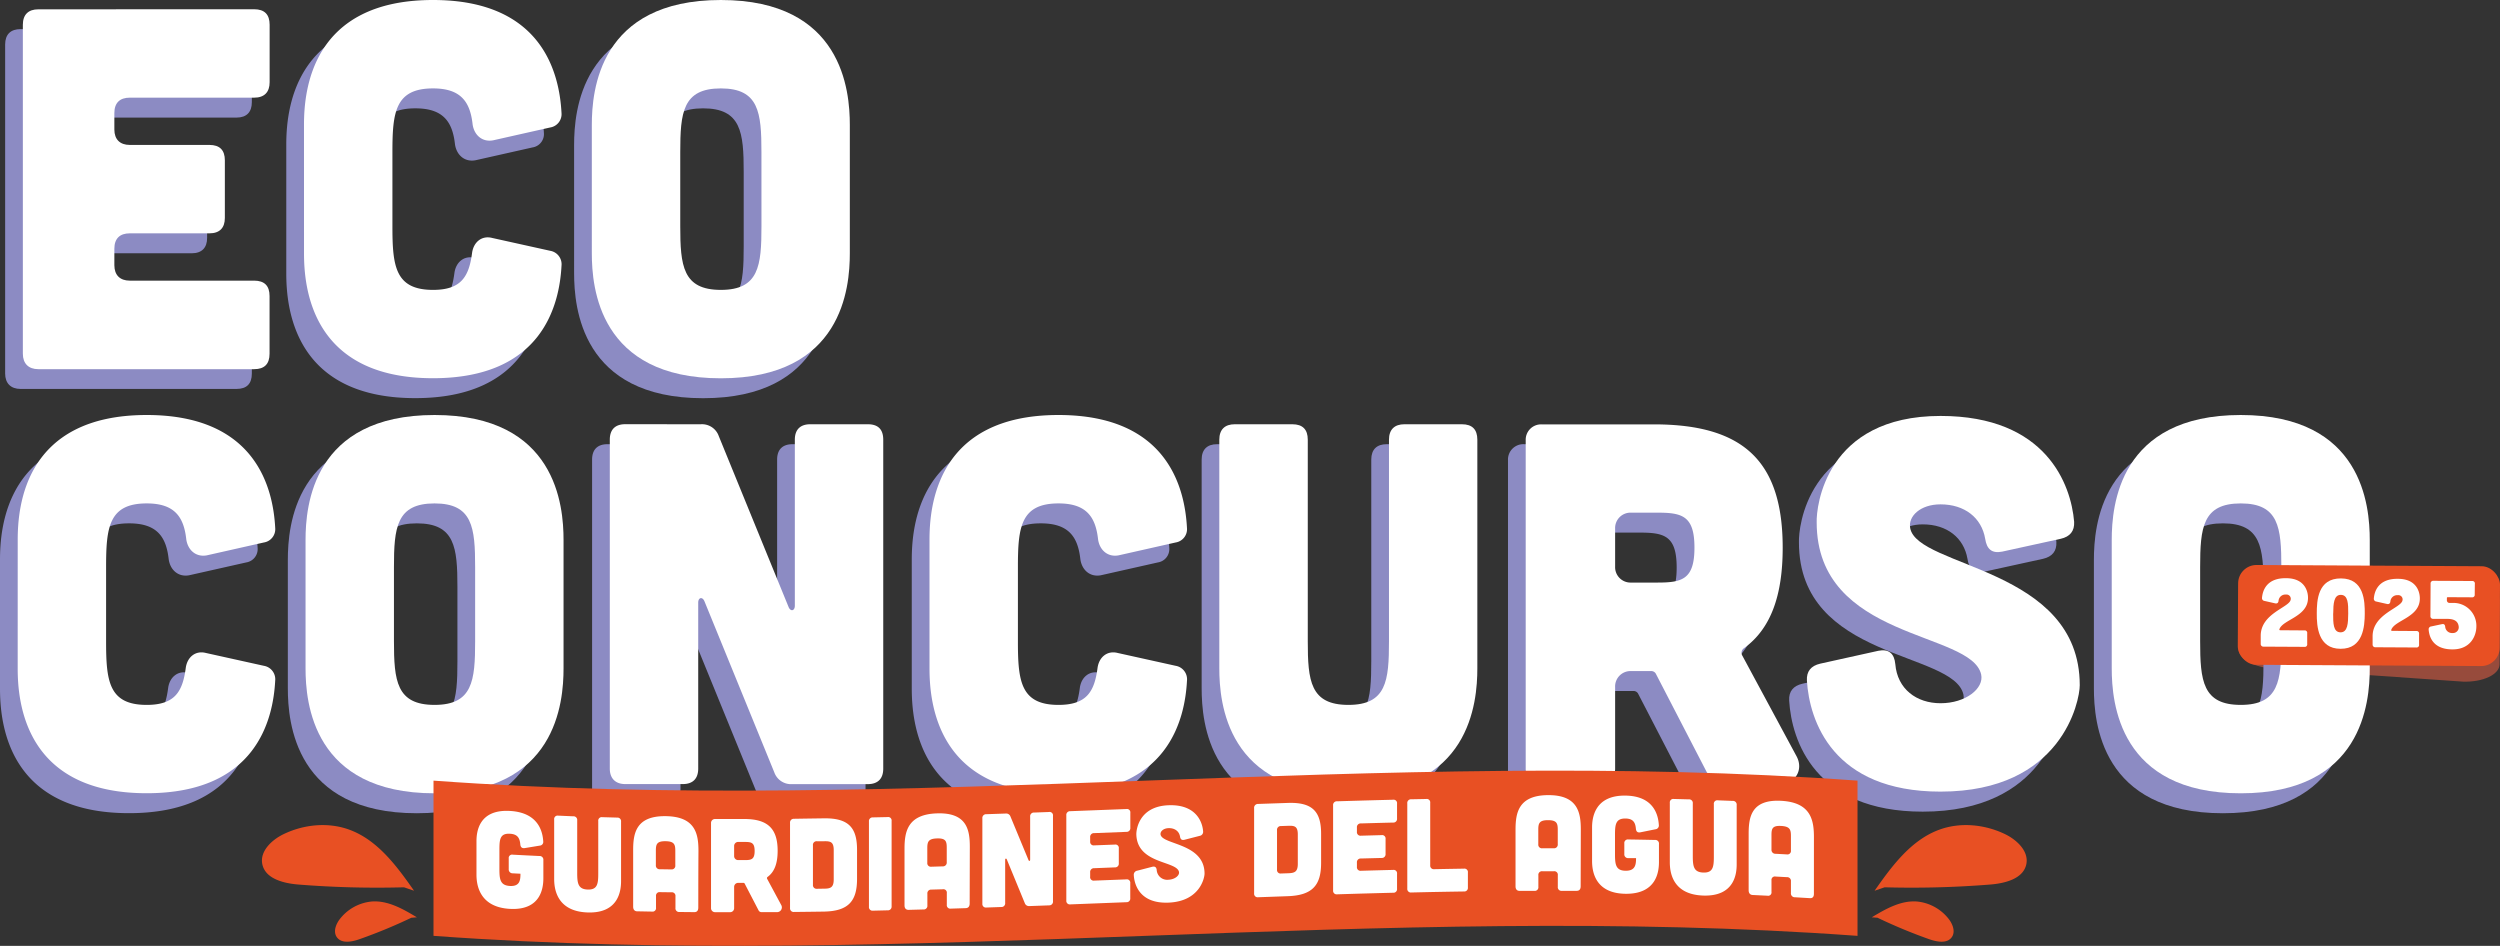 <svg xmlns="http://www.w3.org/2000/svg" viewBox="0 0 1010.65 382.37"><rect x="0" y="0" width="1010.65" height="382.37" fill="#333333" stroke="none"/><defs><style>.cls-1{isolation:isolate;}.cls-2{fill:#974b3c;}.cls-3{mix-blend-mode:multiply;}.cls-4{fill:#8c8bc3;}.cls-5{fill:#fff;}.cls-6{fill:#e85023;}</style></defs><title>ecoconcurso-2025_1</title><g class="cls-1"><g id="Capa_2" data-name="Capa 2"><g id="Capa_1-2" data-name="Capa 1"><path class="cls-2" d="M995.71,275.56l-76.11-5.28c-8.09-.25-14.69-3.8-14.67-7.89l.14-25.47c0-4.09,6.66-7.23,14.76-7l76.11,5.28c8.09.25,14.69,3.8,14.67,7.89l-.14,25.47C1010.45,272.67,1003.81,275.81,995.71,275.56Z"/><g class="cls-3"><path class="cls-4" d="M95.58,11.8q6.23,0,6.23,6.23V41.3c0,4-2.08,6.24-6.23,6.24H45.3c-3.95,0-6.24,2.07-6.24,6.23v6.65c0,4,2.29,6.23,6.24,6.23H77.5q6.24,0,6.23,6.24V96.16c0,3.94-2.07,6.23-6.23,6.23H45.3c-3.95,0-6.24,2.08-6.24,6.23v6.65c0,4,2.29,6.24,6.24,6.24H95.58q6.23,0,6.23,6.23V151q0,6.24-6.23,6.23H8.31c-3.95,0-6.23-2.28-6.23-6.23V18c0-4.15,2.28-6.23,6.23-6.23Z"/><path class="cls-4" d="M115.73,58.55c0-13.71,2.91-50.49,52.15-50.49,44.26,0,51.12,29.71,52,45.71a5.45,5.45,0,0,1-4.57,5.82l-23.07,5.19c-4.36.83-7.68-2.07-8.31-6.44-1-9.14-4.78-14.54-16-14.54-15.37,0-16.41,9.76-16.41,25.76V99.48c0,16,1,25.77,16.41,25.77,11.43,0,14.55-5.41,15.79-15,.63-4.37,4-7.07,8.11-6l23.48,5.2a5.51,5.51,0,0,1,4.57,6c-.83,15.79-7.69,45.5-52,45.5-49.24,0-52.15-36.77-52.15-50.49Z"/><path class="cls-4" d="M336.39,110.49c0,13.72-2.91,50.49-52.15,50.49s-52.15-36.77-52.15-50.49V58.55c0-13.71,2.91-50.49,52.15-50.49s52.15,36.78,52.15,50.49ZM300.65,69.56c0-16-1-25.76-16.41-25.76s-16.42,9.76-16.42,25.76V99.48c0,16,1,25.77,16.42,25.77s16.41-9.77,16.41-25.77Z"/></g><g class="cls-3"><path class="cls-4" d="M0,226.32c0-13.71,2.91-50.49,52.15-50.49,44.26,0,51.12,29.71,52,45.71a5.46,5.46,0,0,1-4.57,5.82l-23.07,5.19c-4.36.84-7.69-2.07-8.31-6.44-1-9.14-4.78-14.54-16-14.54-15.37,0-16.41,9.76-16.41,25.76v29.92c0,16,1,25.77,16.41,25.77,11.43,0,14.55-5.4,15.79-15,.63-4.36,4-7.07,8.11-6l23.48,5.2a5.54,5.54,0,0,1,4.57,6c-.83,15.79-7.69,45.51-51.95,45.51C2.91,328.76,0,292,0,278.27Z"/><path class="cls-4" d="M220.66,278.27c0,13.71-2.91,50.49-52.15,50.49S116.36,292,116.36,278.27V226.32c0-13.71,2.9-50.49,52.15-50.49s52.15,36.78,52.15,50.49Zm-35.74-40.94c0-16-1-25.76-16.41-25.76s-16.42,9.76-16.42,25.76v29.92c0,16,1,25.77,16.42,25.77s16.41-9.77,16.41-25.77Z"/><path class="cls-4" d="M276.13,179.57a7.19,7.19,0,0,1,7.28,4.78l28.26,69.19c.83,1.87,2.49,1.46,2.49-.62V185.8c0-4.15,2.28-6.23,6.23-6.23h23.27q6.24,0,6.24,6.23v133c0,4-2.08,6.24-6.24,6.24H313.12a7.18,7.18,0,0,1-7.27-4.78l-28.26-69.19c-.83-1.87-2.49-1.46-2.49.62v67.11c0,4-2.08,6.24-6.24,6.24H245.59c-4,0-6.23-2.29-6.23-6.24v-133c0-4.15,2.28-6.23,6.23-6.23Z"/><path class="cls-4" d="M368.59,226.32c0-13.71,2.91-50.49,52.16-50.49,44.25,0,51.11,29.71,51.94,45.71a5.44,5.44,0,0,1-4.57,5.82l-23.06,5.19c-4.37.84-7.69-2.07-8.31-6.44-1-9.14-4.78-14.54-16-14.54-15.38,0-16.42,9.76-16.42,25.76v29.92c0,16,1,25.77,16.42,25.77,11.42,0,14.54-5.4,15.79-15,.62-4.36,3.95-7.07,8.1-6l23.48,5.2a5.52,5.52,0,0,1,4.57,6c-.83,15.79-7.69,45.51-51.94,45.51-49.25,0-52.16-36.78-52.16-50.49Z"/><path class="cls-4" d="M515.29,179.57q6.23,0,6.23,6.23v81.45c0,16,1,25.77,16.41,25.77s16.42-9.77,16.42-25.77V185.8c0-4.15,2.28-6.23,6.23-6.23h23.27q6.24,0,6.24,6.23v92.47c0,13.71-2.91,50.49-52.16,50.49S485.78,292,485.78,278.27V185.8c0-4.15,2.29-6.23,6.23-6.23Z"/><path class="cls-4" d="M719.12,313.8c2.9,5.4-.42,11.22-6.86,11.22H688.57a5.09,5.09,0,0,1-4.78-2.91l-21.61-41.77a2.09,2.09,0,0,0-1.66-1h-8.31a6.22,6.22,0,0,0-6.44,6.44v32.83a6.22,6.22,0,0,1-6.44,6.44H616.06a6.22,6.22,0,0,1-6.44-6.44V186a6.22,6.22,0,0,1,6.44-6.44h45.5c37,0,52,15.79,52,49.87,0,19.32-4.78,32.83-15.8,40.72a2.21,2.21,0,0,0-.62,2.7Zm-66.91-98.49a6.22,6.22,0,0,0-6.44,6.44v15.38a6.22,6.22,0,0,0,6.44,6.44h10.6c10,0,15-1.25,15-14.13s-5-14.13-15-14.13Z"/><path class="cls-4" d="M802.22,231.1c-4.15.83-6.23-1-6.85-5.19-1.46-8.52-8.31-13.93-18.08-13.93-8.1,0-13.09,4.78-12.26,9.56,2.91,16.21,68.57,15.79,68.57,63.58,0,6.24-7.06,43-56.31,43-43.63,0-53-28.67-54-44.88-.21-3.74,1.66-6,5.4-6.85l23.48-5.2c4.16-.83,6.44,1,6.86,5.4.83,10,8.52,15.8,18.28,15.8,10.18,0,17.66-6,16.42-11.64-4-17.66-66.49-13.71-66.49-61.5-.21-6.24,3.53-43,50.07-43,42.8,0,52.78,27.84,54,42.8.21,3.74-1.66,6-5.4,6.86Z"/><path class="cls-4" d="M950.79,278.27c0,13.71-2.91,50.49-52.16,50.49S846.48,292,846.48,278.27V226.32c0-13.71,2.91-50.49,52.15-50.49s52.16,36.78,52.16,50.49Zm-35.74-40.94c0-16-1-25.76-16.42-25.76s-16.41,9.76-16.41,25.76v29.92c0,16,1,25.77,16.41,25.77s16.42-9.77,16.42-25.77Z"/></g><path class="cls-5" d="M102.74,3.74Q109,3.74,109,10V33.25c0,3.94-2.07,6.23-6.23,6.23H52.46c-4,0-6.23,2.08-6.23,6.23v6.65c0,4,2.28,6.23,6.23,6.23h32.2q6.24,0,6.24,6.24V88.1c0,4-2.08,6.23-6.24,6.23H52.46c-4,0-6.23,2.08-6.23,6.24v6.64c0,4,2.28,6.24,6.23,6.24h50.28q6.24,0,6.23,6.23V143q0,6.24-6.23,6.24H15.47c-3.94,0-6.23-2.29-6.23-6.24V10c0-4.15,2.29-6.23,6.23-6.23Z"/><path class="cls-5" d="M122.89,50.49C122.89,36.78,125.8,0,175.05,0,219.3,0,226.16,29.71,227,45.71a5.44,5.44,0,0,1-4.57,5.82l-23.06,5.19c-4.37.83-7.69-2.07-8.31-6.44-1-9.14-4.78-14.54-16-14.54-15.38,0-16.42,9.76-16.42,25.76V91.42c0,16,1,25.77,16.42,25.77,11.42,0,14.54-5.4,15.79-15,.62-4.37,3.95-7.07,8.1-6l23.48,5.2a5.52,5.52,0,0,1,4.57,6c-.83,15.79-7.69,45.51-51.94,45.51-49.25,0-52.16-36.78-52.16-50.49Z"/><path class="cls-5" d="M343.55,102.44c0,13.71-2.9,50.49-52.15,50.49s-52.15-36.78-52.15-50.49V50.49C239.25,36.78,242.16,0,291.4,0s52.15,36.78,52.15,50.49ZM307.82,61.5c0-16-1-25.76-16.42-25.76S275,45.5,275,61.5V91.42c0,16,1,25.77,16.41,25.77s16.42-9.77,16.42-25.77Z"/><path class="cls-5" d="M7.16,218.26c0-13.71,2.91-50.49,52.16-50.49,44.25,0,51.11,29.72,51.94,45.71a5.44,5.44,0,0,1-4.57,5.82l-23.06,5.2c-4.37.83-7.69-2.08-8.32-6.44-1-9.15-4.77-14.55-16-14.55-15.38,0-16.42,9.77-16.42,25.77V259.2c0,16,1,25.76,16.42,25.76,11.42,0,14.54-5.4,15.79-15,.62-4.36,3.94-7.06,8.1-6l23.48,5.2a5.52,5.52,0,0,1,4.57,6c-.83,15.8-7.69,45.51-51.94,45.51-49.25,0-52.16-36.78-52.16-50.49Z"/><path class="cls-5" d="M227.82,270.21c0,13.71-2.91,50.49-52.15,50.49s-52.15-36.78-52.15-50.49V218.26c0-13.71,2.91-50.49,52.15-50.49s52.15,36.78,52.15,50.49Zm-35.74-40.93c0-16-1-25.77-16.41-25.77s-16.41,9.77-16.41,25.77V259.2c0,16,1,25.76,16.41,25.76s16.41-9.77,16.41-25.76Z"/><path class="cls-5" d="M283.3,171.51a7.18,7.18,0,0,1,7.27,4.78l28.26,69.19c.83,1.87,2.49,1.46,2.49-.62V177.75c0-4.16,2.29-6.24,6.23-6.24h23.28q6.23,0,6.23,6.24v133c0,3.95-2.08,6.24-6.23,6.24H320.28a7.18,7.18,0,0,1-7.27-4.78L284.75,243c-.83-1.87-2.49-1.46-2.49.62v67.11c0,3.95-2.08,6.24-6.23,6.24H252.75c-3.94,0-6.23-2.29-6.23-6.24v-133c0-4.16,2.29-6.24,6.23-6.24Z"/><path class="cls-5" d="M375.76,218.26c0-13.71,2.91-50.49,52.15-50.49,44.26,0,51.11,29.72,51.94,45.71a5.44,5.44,0,0,1-4.57,5.82l-23.06,5.2c-4.36.83-7.69-2.08-8.31-6.44-1-9.15-4.78-14.55-16-14.55-15.38,0-16.41,9.77-16.41,25.77V259.2c0,16,1,25.76,16.41,25.76,11.43,0,14.54-5.4,15.79-15,.62-4.36,3.95-7.06,8.1-6l23.48,5.2a5.52,5.52,0,0,1,4.57,6c-.83,15.8-7.68,45.51-51.94,45.51-49.24,0-52.15-36.78-52.15-50.49Z"/><path class="cls-5" d="M522.45,171.51q6.22,0,6.23,6.24V259.2c0,16,1,25.76,16.42,25.76s16.41-9.77,16.41-25.76V177.75c0-4.16,2.29-6.24,6.23-6.24H591q6.22,0,6.23,6.24v92.46c0,13.71-2.91,50.49-52.15,50.49s-52.16-36.78-52.16-50.49V177.75c0-4.16,2.29-6.24,6.24-6.24Z"/><path class="cls-5" d="M726.28,305.74c2.91,5.4-.42,11.22-6.86,11.22H695.74a5.07,5.07,0,0,1-4.78-2.91l-21.61-41.76a2.11,2.11,0,0,0-1.66-1h-8.32a6.22,6.22,0,0,0-6.44,6.44v32.83a6.22,6.22,0,0,1-6.44,6.44H623.22a6.22,6.22,0,0,1-6.44-6.44V178a6.22,6.22,0,0,1,6.44-6.44h45.5c37,0,51.95,15.79,51.95,49.87,0,19.32-4.78,32.83-15.79,40.72a2.23,2.23,0,0,0-.63,2.71Zm-66.91-98.49a6.22,6.22,0,0,0-6.44,6.44v15.38a6.22,6.22,0,0,0,6.44,6.44H670c10,0,15-1.25,15-14.13s-5-14.13-15-14.13Z"/><path class="cls-5" d="M809.39,223c-4.16.83-6.23-1-6.86-5.19-1.45-8.52-8.31-13.92-18.07-13.92-8.11,0-13.1,4.78-12.26,9.55,2.9,16.21,68.56,15.8,68.56,63.58,0,6.24-7.06,43-56.3,43-43.64,0-53-28.67-54-44.88-.21-3.74,1.66-6,5.4-6.85l23.48-5.2c4.16-.83,6.44,1,6.86,5.41.83,10,8.52,15.79,18.29,15.79,10.18,0,17.66-6,16.41-11.64-4-17.66-66.49-13.71-66.49-61.5-.21-6.24,3.53-43,50.08-43,42.8,0,52.77,27.84,54,42.8.2,3.74-1.66,6-5.4,6.86Z"/><path class="cls-5" d="M958,270.21c0,13.71-2.91,50.49-52.15,50.49s-52.16-36.78-52.16-50.49V218.26c0-13.71,2.91-50.49,52.16-50.49S958,204.55,958,218.26Zm-35.74-40.93c0-16-1-25.77-16.41-25.77s-16.42,9.77-16.42,25.77V259.2c0,16,1,25.76,16.42,25.76s16.41-9.77,16.41-25.76Z"/><path class="cls-6" d="M167.38,360.09c-7-10-14.77-20.56-26.27-24.72-8.48-3.07-18.15-2.11-26.3,1.76-4.92,2.33-9.89,7-8.75,12.29,1.26,5.89,8.66,7.69,14.67,8.17a398.14,398.14,0,0,0,42.59,1.11"/><path class="cls-6" d="M168.52,370.83c-5.61-3.37-11.69-6.86-18.22-6.39A18.52,18.52,0,0,0,137.82,371c-1.9,2.2-3.33,5.56-1.62,7.91,1.9,2.61,5.91,1.88,9,.81a212.59,212.59,0,0,0,21.07-8.7"/><path class="cls-6" d="M757.82,360.09c7-10,14.77-20.56,26.27-24.72,8.48-3.07,18.15-2.11,26.31,1.76,4.91,2.33,9.88,7,8.75,12.29-1.27,5.89-8.67,7.69-14.68,8.17a398.14,398.14,0,0,1-42.59,1.11"/><path class="cls-6" d="M756.68,370.83c5.61-3.37,11.69-6.86,18.22-6.39A18.52,18.52,0,0,1,787.38,371c1.9,2.2,3.33,5.56,1.62,7.91-1.9,2.61-5.91,1.88-9,.81A212.59,212.59,0,0,1,759,371"/><path class="cls-6" d="M750.92,378.33c-191.85-14-383.81,14-575.67,0q0-31.38,0-62.75c191.86,14,383.82-14,575.67,0Z"/><path class="cls-5" d="M192.62,340.11c0-3.55.75-13,13.52-12.28,11.31.62,13.22,8.11,13.47,12.31a1.5,1.5,0,0,1-1.4,1.71l-6.09,1c-1.08.16-1.68-.36-1.78-1.49-.23-2.58-1.13-4.15-4.2-4.31-4-.22-4.25,2.29-4.25,6.44v7.75c0,4.15.26,6.7,4.25,6.92s4.26-2.31,4.26-4.95l-3.13-.16a1.56,1.56,0,0,1-1.61-1.7v-4.31a1.36,1.36,0,0,1,1.61-1.53c4.31.23,6.47.34,10.77.54a1.5,1.5,0,0,1,1.62,1.69v7.27c0,3.55-.75,13.11-13.52,12.41s-13.52-10.34-13.52-13.89Z"/><path class="cls-5" d="M231.72,330a1.48,1.48,0,0,1,1.62,1.67v21.11c0,4.15.27,6.7,4.25,6.83s4.26-2.4,4.26-6.54V331.92a1.4,1.4,0,0,1,1.61-1.57l6,.17a1.47,1.47,0,0,1,1.61,1.65v24c0,3.56-.75,13.13-13.52,12.7s-13.52-10-13.52-13.59v-24a1.39,1.39,0,0,1,1.62-1.55Z"/><path class="cls-5" d="M282.29,366.92c0,1.19-.53,1.83-1.61,1.82l-6-.06a1.47,1.47,0,0,1-1.62-1.63v-4.69a1.45,1.45,0,0,0-1.62-1.64l-4.63-.06a1.42,1.42,0,0,0-1.61,1.59v4.68a1.4,1.4,0,0,1-1.62,1.59l-6-.11c-1,0-1.62-.68-1.62-1.87V343.7c0-6.78,1.08-13.93,13.2-13.76s13.2,7.36,13.2,14.14C282.3,353.22,282.3,357.79,282.29,366.92ZM273,344c0-2.58-.38-3.88-3.93-3.93s-3.93,1.24-3.93,3.82v5.87a1.49,1.49,0,0,0,1.61,1.64l4.63.07a1.47,1.47,0,0,0,1.62-1.65Z"/><path class="cls-5" d="M315.79,365.81a1.93,1.93,0,0,1-1.78,2.93l-6.14,0a1.31,1.31,0,0,1-1.23-.75c-2.24-4.32-3.37-6.48-5.61-10.81a.53.53,0,0,0-.43-.27h-2.15a1.62,1.62,0,0,0-1.67,1.67v8.51a1.61,1.61,0,0,1-1.67,1.67h-6a1.62,1.62,0,0,1-1.67-1.68V332.75a1.6,1.6,0,0,1,1.67-1.66c4.71,0,7.07,0,11.79,0,9.59,0,13.47,4,13.47,12.86,0,5-1.24,8.52-4.1,10.58a.6.6,0,0,0-.16.71Zm-17.34-25.45a1.62,1.62,0,0,0-1.67,1.67v4a1.61,1.61,0,0,0,1.67,1.67h2.75c2.58,0,3.87-.34,3.87-3.68s-1.29-3.66-3.87-3.65Z"/><path class="cls-5" d="M333,330.82c10.13-.16,13.47,3.85,13.47,12.69V355.3c0,8.84-3.34,13.07-13.47,13.22-4.8.07-7.21.1-12,.15a1.46,1.46,0,0,1-1.62-1.6V332.66A1.51,1.51,0,0,1,321,331C325.76,330.92,328.17,330.89,333,330.82Zm.16,28.43c2.59,0,3.88-.49,3.88-3.72V343.68c0-3.34-1.29-3.64-3.88-3.6l-2.91,0a1.47,1.47,0,0,0-1.61,1.64V357.7a1.46,1.46,0,0,0,1.61,1.6Z"/><path class="cls-5" d="M358.82,330.31a1.39,1.39,0,0,1,1.62,1.57v34.48a1.49,1.49,0,0,1-1.62,1.65l-5.92.14a1.44,1.44,0,0,1-1.62-1.58V332.09a1.49,1.49,0,0,1,1.62-1.65Z"/><path class="cls-5" d="M392,365.25c0,1.18-.54,1.85-1.62,1.88l-6,.19a1.4,1.4,0,0,1-1.62-1.57v-4.69a1.38,1.38,0,0,0-1.62-1.56l-4.63.13a1.5,1.5,0,0,0-1.61,1.66V366a1.47,1.47,0,0,1-1.62,1.66l-6,.16c-1,0-1.62-.6-1.62-1.79V343.18c0-6.79,1.08-14,13.2-14.37s13.2,6.81,13.2,13.6Zm-9.27-22.55c0-2.59-.38-3.87-3.93-3.76s-3.93,1.4-3.93,4v5.87a1.43,1.43,0,0,0,1.61,1.57l4.63-.14a1.54,1.54,0,0,0,1.62-1.72Z"/><path class="cls-5" d="M406.59,328.88a1.8,1.8,0,0,1,1.89,1.18c2.93,7.07,4.39,10.61,7.32,17.67.22.48.65.36.65-.18v-17.4a1.5,1.5,0,0,1,1.62-1.67l6-.22a1.37,1.37,0,0,1,1.61,1.55v34.47A1.51,1.51,0,0,1,424.1,366l-7.92.29a1.79,1.79,0,0,1-1.89-1.17L407,347.4c-.22-.48-.65-.35-.65.18V365a1.5,1.5,0,0,1-1.61,1.67l-6,.21a1.42,1.42,0,0,1-1.61-1.56V330.82a1.51,1.51,0,0,1,1.61-1.67Z"/><path class="cls-5" d="M455.33,327.06a1.37,1.37,0,0,1,1.62,1.55v6a1.51,1.51,0,0,1-1.62,1.68l-13,.51a1.52,1.52,0,0,0-1.62,1.68v1.72a1.41,1.41,0,0,0,1.62,1.55l8.35-.32a1.37,1.37,0,0,1,1.61,1.55v6a1.5,1.5,0,0,1-1.61,1.67l-8.35.33a1.52,1.52,0,0,0-1.62,1.68v1.72A1.41,1.41,0,0,0,442.3,356l13-.5a1.37,1.37,0,0,1,1.62,1.55v6a1.49,1.49,0,0,1-1.62,1.68l-22.62.88a1.42,1.42,0,0,1-1.61-1.56V329.61a1.51,1.51,0,0,1,1.61-1.68Z"/><path class="cls-5" d="M478.82,339.49c-1.08.26-1.61-.21-1.78-1.27-.35-2.18-2.16-3.53-4.69-3.43-2.1.08-3.39,1.37-3.18,2.6.76,4.18,17.78,3.41,17.78,15.8,0,1.61-1.83,11.21-14.6,11.71-11.31.44-13.75-6.91-14-11.08a1.66,1.66,0,0,1,1.4-1.84l6.09-1.58c1.07-.26,1.67.21,1.77,1.33a4.24,4.24,0,0,0,4.74,3.91c2.64-.11,4.58-1.74,4.26-3.19-1-4.53-17-3.08-17.24-15.26,0-1.59.92-11.19,13-11.66,11.1-.44,13.74,6.73,14,10.55a1.66,1.66,0,0,1-1.4,1.83Z"/><path class="cls-5" d="M520.61,324.59c10.12-.35,13.46,3.64,13.46,12.47v11.8c0,8.83-3.33,13.08-13.46,13.43l-12,.43a1.42,1.42,0,0,1-1.62-1.56V326.74A1.55,1.55,0,0,1,508.6,325Zm.16,28.43c2.59-.09,3.88-.56,3.88-3.8V337.37c0-3.34-1.29-3.62-3.88-3.53l-2.91.1a1.51,1.51,0,0,0-1.61,1.68v15.94a1.41,1.41,0,0,0,1.61,1.56Z"/><path class="cls-5" d="M563.16,323.3a1.39,1.39,0,0,1,1.61,1.58v6a1.48,1.48,0,0,1-1.61,1.65c-5.22.13-7.83.2-13,.35a1.5,1.5,0,0,0-1.61,1.67v1.72a1.43,1.43,0,0,0,1.61,1.57l8.35-.23a1.39,1.39,0,0,1,1.62,1.57v6a1.5,1.5,0,0,1-1.62,1.66l-8.35.22a1.5,1.5,0,0,0-1.61,1.67v1.72a1.43,1.43,0,0,0,1.61,1.57c5.22-.15,7.82-.22,13-.35a1.39,1.39,0,0,1,1.61,1.58v6a1.46,1.46,0,0,1-1.61,1.65c-9,.23-13.58.36-22.63.64a1.43,1.43,0,0,1-1.61-1.57V325.6a1.5,1.5,0,0,1,1.61-1.67C549.58,323.66,554.11,323.53,563.16,323.3Z"/><path class="cls-5" d="M576.56,323a1.4,1.4,0,0,1,1.62,1.58v25.21a1.44,1.44,0,0,0,1.62,1.59c4.8-.1,7.2-.14,12-.22a1.4,1.4,0,0,1,1.61,1.59v6a1.46,1.46,0,0,1-1.61,1.64c-8.51.13-12.77.21-21.28.41a1.44,1.44,0,0,1-1.61-1.58V324.78a1.49,1.49,0,0,1,1.61-1.66Z"/><path class="cls-5" d="M639,358.3c0,1.19-.54,1.83-1.62,1.83l-6,0a1.46,1.46,0,0,1-1.62-1.62v-4.68a1.42,1.42,0,0,0-1.61-1.62h-4.63a1.45,1.45,0,0,0-1.62,1.62v4.69a1.44,1.44,0,0,1-1.62,1.62l-6,0c-1,0-1.61-.63-1.61-1.82V335.5c0-6.78,1.07-14,13.19-14.06s13.2,7.24,13.2,14Zm-9.26-22.86c0-2.59-.38-3.88-3.94-3.88s-3.93,1.31-3.93,3.89v5.87a1.46,1.46,0,0,0,1.62,1.61h4.63a1.5,1.5,0,0,0,1.62-1.67Z"/><path class="cls-5" d="M643.61,334.57c0-3.55.76-13.12,13.52-12.94,11.31.16,13.22,7.69,13.47,11.88a1.53,1.53,0,0,1-1.4,1.74l-6.09,1.23c-1.08.2-1.67-.3-1.78-1.43-.22-2.57-1.13-4.11-4.2-4.16-4-.05-4.25,2.48-4.25,6.63v7.75c0,4.15.27,6.68,4.25,6.74s4.26-2.47,4.26-5.11l-3.13,0a1.49,1.49,0,0,1-1.61-1.64v-4.3a1.43,1.43,0,0,1,1.61-1.6c4.31.07,6.47.11,10.78.2a1.46,1.46,0,0,1,1.61,1.65v7.27c0,3.55-.75,13-13.52,12.84S643.61,351.6,643.61,348Z"/><path class="cls-5" d="M682.71,323.15a1.48,1.48,0,0,1,1.62,1.67v21.11c0,4.15.27,6.68,4.25,6.81s4.26-2.38,4.26-6.53V325.1a1.39,1.39,0,0,1,1.62-1.56l6,.23a1.5,1.5,0,0,1,1.61,1.69v24c0,3.55-.75,13-13.52,12.58s-13.51-9.92-13.51-13.48c0-9.59,0-14.38,0-24a1.41,1.41,0,0,1,1.62-1.57Z"/><path class="cls-5" d="M733.29,361.37c0,1.18-.54,1.79-1.62,1.72l-6-.36A1.56,1.56,0,0,1,724,361v-4.69a1.52,1.52,0,0,0-1.61-1.71l-4.63-.25a1.37,1.37,0,0,0-1.62,1.53v4.69a1.35,1.35,0,0,1-1.62,1.53l-6-.29c-1-.05-1.61-.72-1.61-1.91V337.08c0-6.78,1.07-14,13.19-13.34s13.2,8,13.2,14.79ZM724,338c0-2.58-.37-3.9-3.93-4.1s-3.93,1.09-3.93,3.67v5.87a1.57,1.57,0,0,0,1.62,1.71l4.63.25a1.4,1.4,0,0,0,1.61-1.58Z"/><rect class="cls-6" x="904.72" y="228.62" width="105.86" height="40.35" rx="7.44" transform="translate(1.4 -5.31) rotate(0.32)"/><path class="cls-5" d="M931.56,254.85a1,1,0,0,1,1.15,1.17l0,4.33a1,1,0,0,1-1.17,1.15l-16.47-.09a1.06,1.06,0,0,1-1.15-1.17l0-3.32C914,248,925.35,245.58,926,242.53a1.71,1.71,0,0,0-1.88-2.17,2.76,2.76,0,0,0-3,2.57c-.12.77-.51,1.12-1.28,1l-4.4-1a1.14,1.14,0,0,1-1-1.28c.25-2.78,1.74-8,9.71-7.91,8.65,0,8.93,6.89,8.88,8,0,7.57-10.17,8.72-11.55,12.61-.08.27,0,.43.35.43Z"/><path class="cls-5" d="M946.2,262.28c-9.16,0-9.65-9.22-9.62-14.28,0-5.22.39-14.22,9.78-14.17s9.65,9.22,9.62,14.28S955.36,262.33,946.2,262.28Zm-3-14.24c0,3.9,0,7.57,3,7.59,2.86,0,3.07-3.65,3.09-7.56s0-7.57-3-7.59C943.46,240.46,943.25,244.14,943.23,248Z"/><path class="cls-5" d="M976.77,255.1a1,1,0,0,1,1.16,1.17l0,4.33a1,1,0,0,1-1.16,1.15l-16.47-.09a1.06,1.06,0,0,1-1.15-1.17l0-3.32c.05-8.89,11.42-11.34,12.06-14.39a1.71,1.71,0,0,0-1.88-2.17,2.76,2.76,0,0,0-3,2.57c-.12.77-.51,1.12-1.28,1l-4.4-1a1.13,1.13,0,0,1-1-1.28c.24-2.78,1.74-8,9.7-7.91,8.66,0,8.93,6.89,8.89,8,0,7.58-10.18,8.72-11.55,12.61-.08.27,0,.43.34.43Z"/><path class="cls-5" d="M1000.43,240.32a1,1,0,0,1-1.16,1.15l-9.71-.05a.34.34,0,0,0-.38.38v.77a1.06,1.06,0,0,0,1.16,1.17h1.19a9.24,9.24,0,0,1,9.57,9.44c0,4.06-2.52,9.38-9.67,9.34-8,0-9.4-5.23-9.62-8a1.14,1.14,0,0,1,1-1.27l4.41-.94c.78-.15,1.16.2,1.27,1a2.77,2.77,0,0,0,3,2.6,2.33,2.33,0,0,0,2.45-2.73c-.3-2.09-1.8-3-4.78-3l-5.49,0a1.06,1.06,0,0,1-1.15-1.17l.07-13.06a1.05,1.05,0,0,1,1.17-1.15l15.57.08a1,1,0,0,1,1.15,1.17Z"/></g></g></g></svg>